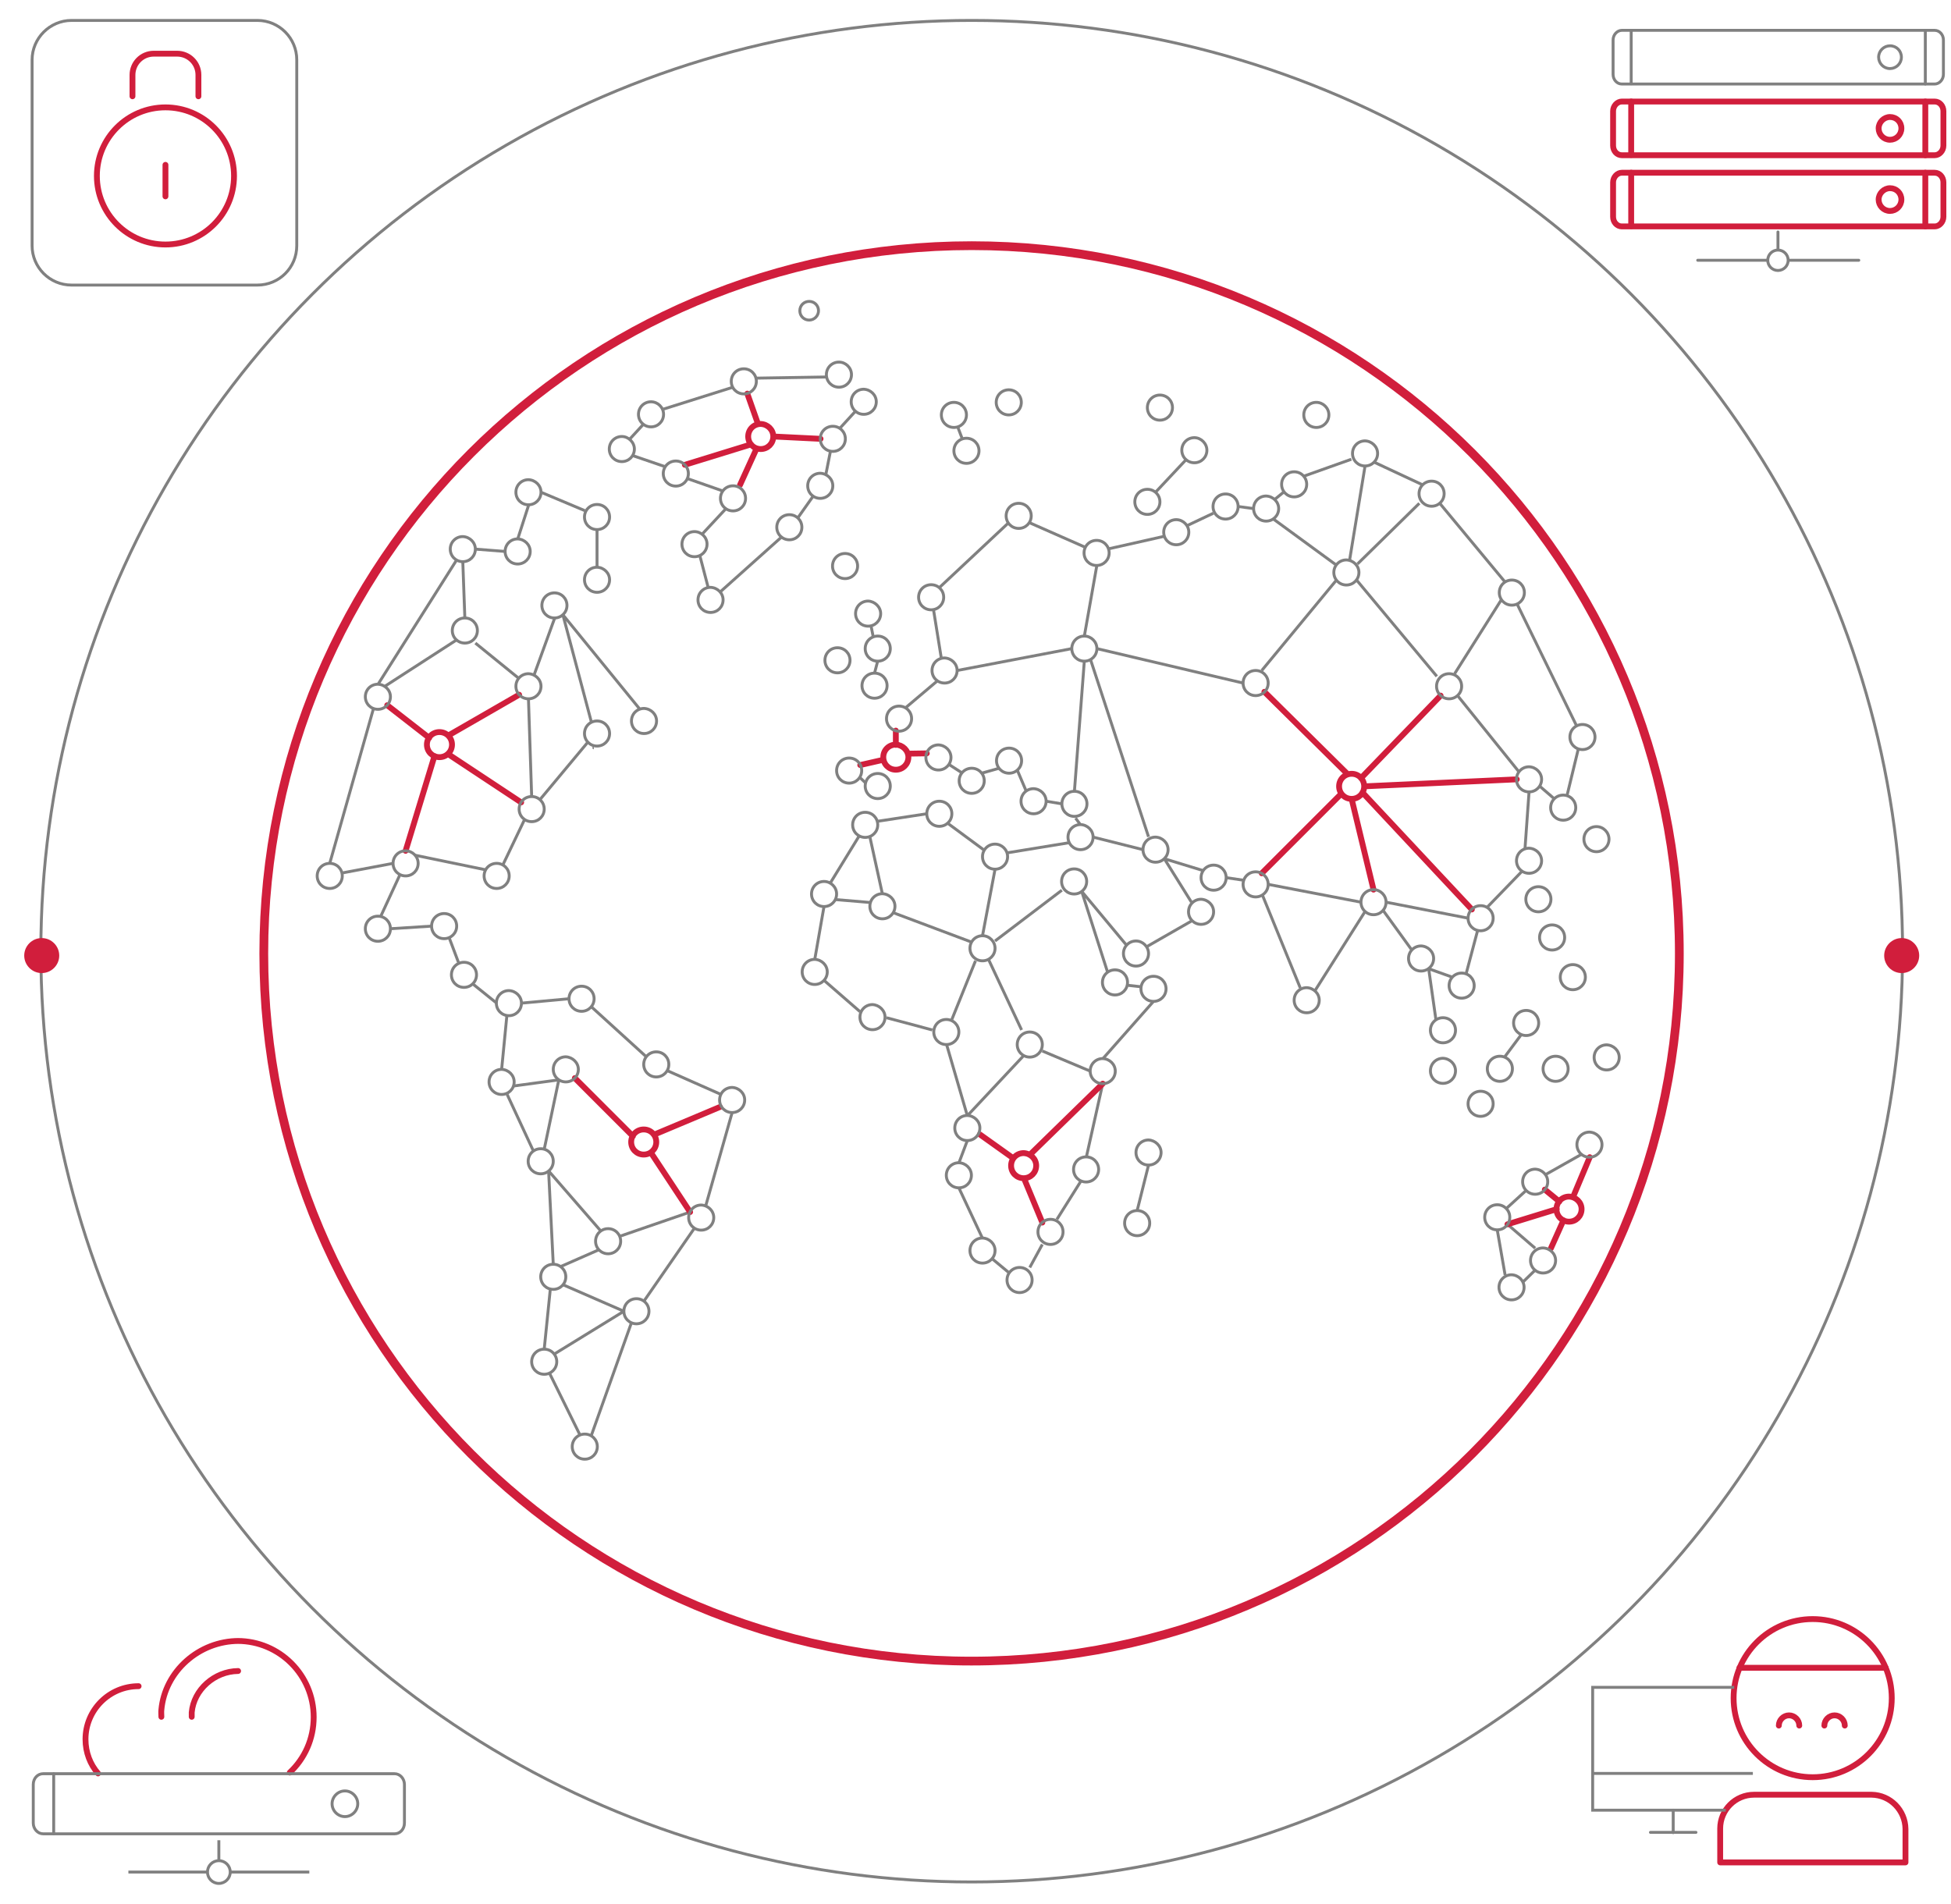 <svg xmlns="http://www.w3.org/2000/svg" xmlns:xlink="http://www.w3.org/1999/xlink" version="1.1" id="Layer_1" x="0px" y="0px" viewBox="0 0 668.6 652.5" style="enable-background:new 0 0 668.6 652.5;" xml:space="preserve" class="svg first" src="/themes/hw/hoston/patterns/dns.svg" alt="dns redundant">
<style type="text/css">
	.dns0{fill:none;stroke:#808080;stroke-miterlimit:10;}
	.dns1{fill:#d11e3c;}
	.dns2{fill:none;stroke:#d11e3c;stroke-width:3;stroke-linecap:round;stroke-linejoin:round;stroke-miterlimit:10;}
	.dns3{fill:url(#SVGID_1_);stroke:#808080;stroke-miterlimit:10;}
	.dns4{fill:none;stroke:#d11e3c;stroke-width:2;stroke-linecap:round;stroke-linejoin:round;stroke-miterlimit:10;}
	.dns5{fill:none;stroke:#808080;stroke-linecap:round;stroke-linejoin:round;stroke-miterlimit:10;}
</style>
    <circle class="dns0" cx="333" cy="326" r="319"></circle>
    <g>
	<path id="svg-ico" class="dns1" d="M20.3,327.5c0,3.3-2.7,6-6,6s-6-2.7-6-6s2.7-6,6-6S20.3,324.2,20.3,327.5z"></path>
        <animateTransform accumulate="none" additive="replace" attributeName="transform" calcMode="linear" dur="10s" fill="remove" from="0 325 320" repeatCount="indefinite" restart="always" to="360 340 325" type="rotate">
		</animateTransform>
</g>
    <g>
	<path id="svg-ico" class="dns1" d="M657.7,327.5c0,3.3-2.7,6-6,6s-6-2.7-6-6s2.7-6,6-6S657.7,324.2,657.7,327.5z"></path>
        <animateTransform accumulate="none" additive="replace" attributeName="transform" calcMode="linear" dur="20s" fill="remove" from="0 345 320" repeatCount="indefinite" restart="always" to="-360 322 323" type="rotate">
		</animateTransform>
</g>
    <path id="svg-concept" class="dns2" d="M575.5,326.8c0,134-108.6,242.5-242.6,242.5S90.4,460.7,90.4,326.8  C90.4,192.8,199,84.2,333,84.2C466.9,84.2,575.5,192.8,575.5,326.8z"></path>
    <radialGradient id="SVGID_1_" cx="203.5" cy="394.7" r="0" gradientTransform="matrix(1 0 0 -1 0 651)" gradientUnits="userSpaceOnUse">
	<stop offset="0" style="stop-color:#27A8E0"></stop>
        <stop offset="0.199" style="stop-color:#2AA9E0"></stop>
        <stop offset="0.347" style="stop-color:#33ACE0"></stop>
        <stop offset="0.479" style="stop-color:#44B1E1"></stop>
        <stop offset="0.601" style="stop-color:#5AB9E2"></stop>
        <stop offset="0.717" style="stop-color:#78C2E3"></stop>
        <stop offset="0.828" style="stop-color:#9CCEE4"></stop>
        <stop offset="0.932" style="stop-color:#C6DCE5"></stop>
        <stop offset="1" style="stop-color:#E5E6E6"></stop>
</radialGradient>
    <path class="dns3" d="M203.5,256.3C203.4,256.3,203.4,256.3,203.5,256.3z"></path>
    <path class="dns0" d="M328.2,146.3l1.6,4.2 M396,168.7l10.5-11.2 M242.7,201.4l-2.9-11.1 M240.6,183.1l8.2-8.8 M247.8,168.3  l-12.3-4.3 M247,202.7l20.9-18.7 M273.4,177.5l5.3-7.5 M283,162.7l1.6-8.1 M287.8,146.8l5.4-5.9 M283.3,129.2l-24.2,0.4   M251.2,132.7l-23.8,7.5 M220.5,145.4l-4.6,5 M228.1,160l-11.4-3.9 M198.8,491.9l-10.5-21.3 M189.9,464.1l23.9-14.7 M213.8,449.4  l-20.9-9.1 M192.1,434.1l13.2-5.8 M205.9,421.9L188,401.3 M212.7,423.6l23.8-8.2 M247.1,375.1l-18.3-8.1 M186.5,393.9l5-23.8   M191.5,370.1l-15.5,2.1 M171.9,366.6l1.8-18.5 M178.7,343.8l16.3-1.5 M202.6,345l18.9,17.2 M170.2,343.8l-8.2-6.6 M157.1,329.8  l-3.2-8.5 M148,317.4l-14.2,0.9 M130.5,314l6.6-14.3 M134.7,295.9l-17.5,3.3 M113,295.9l15-53.1 M131.9,235.2l24.6-15.9   M162.9,220.4l14.9,12.1 M183,231.4l7.1-19.6 M192.9,210.7l26.4,32.4 M202.7,247.6l-9.8-36.9 M181.1,239.5l1.1,33.5 M179.8,280.8  l-7.5,15.7 M142.2,293.1l24.2,5 M159.3,211.8l-0.7-19.3 M162.9,188.2l10.3,0.8 M177.4,184.8l3.8-11.8 M185.4,168.7l15,6.3   M204.6,181.4v13.1 M340,431.4l5.9,4.9 M352.9,434.4l4.3-7.9 M362.2,417.9l8.1-12.9 M336.7,424.4l-8.1-17.3 M328.6,398.6l2.9-7.7   M331.5,382.4l19.4-20.7 M324.4,358l7.1,24.4 M357.2,360.2l16.4,6.9 M372.3,396.5l5.6-25.1 M377.9,362.9l17.4-19.7 M386.6,337.7  l4.5,0.5 M379.6,333.3l-8.9-27.8 M386.1,324l-15.4-18.5 M392.9,324.5l15.7-9 M408.3,309.2l-9.3-14.9 M412.4,298.4l-13.4-4.1   M420.2,300.8l6.1,0.9 M432.6,306.7l13,31.9 M450.6,339.6l17.2-27.2 M473.9,311.9l10,13.8 M489.6,332l2.5,17.6 M497.7,334.9  l-8.1-2.9 M502.5,333.5l3.9-14.7 M509.6,311l12-12.4 M522.6,291l1.4-19.6 M527.6,269.4l5.1,4.4 M537,272.7l3.9-16.1 M540.3,248.8  L519.9,207 M515.8,199.5l-22.4-27 M487.6,166.2l-16.7-7.8 M467.8,159.7l-5.3,32.3 M463.1,157.4l-16.3,5.8 M440.1,168.5l-3.3,2.7   M436.4,177.9l21.6,15.8 M429.6,174.3l-5.3-0.7 M415.8,175.9l-9.1,4.3 M399,183.8l-19.1,4.3 M372,187.6l-19.3-8.5 M345.6,179.2  l-23.7,22.2 M319.9,208.9l2.7,16.8 M298.5,214.5l0.7,3.5 M300.8,226.5l-1.1,4.2 M310.3,242.6l11-9.3 M294.6,266.4l2.1,2 M325.2,262  l4.5,2.9 M336.4,265l6-1.7 M348.6,263.9l3.1,7.3 M358.5,274.6l5.4,0.9 M368.6,280.4l1.7,2.3 M366.5,288.8l-21.4,3.5 M337.3,291.4  l-12.6-9.3 M317.6,278.9l-17,2.6 M294.5,286.4l-10,16.3 M298.1,286.8l4.3,19.6 M306.1,312.8l26.9,10.1 M341,297.9l-4.3,22.8   M363.9,305.1L341,322.5 M338.8,328.9l11.3,24.1 M334.3,329.3l-8.1,20.1 M319.5,353l-15.7-4.2 M294.7,346.7L282.4,336 M279.2,328.9  l3.2-18.3 M286.2,308.3l11.9,1 M328,229.8l39.3-7.5 M375.9,193.7l-4.3,24.3 M375.9,222.3l50.1,11.8 M371.6,226.5l-3.4,44.7   M499.5,238.4l21.1,26.2 M514.6,205.4l-16.1,25.5 M486.4,172.5l-21.2,20.8 M464.9,198.8l27.5,33 M458,198.8l-25.6,31 M434.6,303.1  l31.8,6.1 M475,309.2l28.2,5.5 M393.6,286.8L373.7,226 M374.6,286.9l17.1,4.3 M515.8,437l-2.7-15.5 M516.2,414.2l6.8-6.2   M529.6,402.6l12.4-7 M521.9,439.4l4.2-4.1 M526.1,427.8l-9.5-8.2 M515.6,362.3l5.8-7.8 M393.6,399.3l-3.9,15.6 M202.6,492.1  l13.8-38.8 M186.5,462.4l2.1-20.7 M189.6,433.3l-1.6-32 M220.7,445.9l17.3-25 M241.9,413.1l9-31.8 M173.8,375.1l9,19.4 M185,274.1  l16.5-19.8 M129.5,234.6l27-42.7"></path>
    <g id="svg-concept">
	<path id="svg-concept" class="dns4" d="M467.5,269.5c0,2.4-1.9,4.3-4.3,4.3s-4.3-1.9-4.3-4.3s1.9-4.3,4.3-4.3   S467.5,267.1,467.5,269.5z M542,414.4c0,2.4-1.9,4.3-4.3,4.3s-4.3-1.9-4.3-4.3s1.9-4.3,4.3-4.3C540.1,410.2,542,412.1,542,414.4z    M355.1,399.5c0,2.4-1.9,4.3-4.3,4.3s-4.3-1.9-4.3-4.3s1.9-4.3,4.3-4.3C353.2,395.3,355.1,397.2,355.1,399.5z M154.9,255.2   c0,2.4-1.9,4.3-4.3,4.3s-4.3-1.9-4.3-4.3s1.9-4.3,4.3-4.3S154.9,252.8,154.9,255.2z M224.9,391.4c0,2.4-1.9,4.3-4.3,4.3   s-4.3-1.9-4.3-4.3s1.9-4.3,4.3-4.3S224.9,389,224.9,391.4z M265,149.6c0,2.4-1.9,4.3-4.3,4.3s-4.3-1.9-4.3-4.3s1.9-4.3,4.3-4.3   C263.1,145.4,265,147.3,265,149.6z M281.2,150.4l-16.2-0.8 M256.1,134.9l3.7,10.5 M257.4,152.3l-22.7,7 M259.2,153.9l-5.6,12.3    M236.5,415.4l-13.2-20 M224.1,388.9l22.6-9.5 M197,369.5l19.9,19.9 M132.7,241.7l14.4,11.2 M153.6,252.1l24.3-14 M153.5,258.4   l25.1,16.6 M148.9,259.1l-9.9,32.5 M357.2,419l-6.3-15.2 M335.8,388.8l10.8,7.7 M352.9,395.8l25-24.4 M307,250.4v4.9 M302.7,260.4   l-7.9,1.8 M433.3,237.1l28.2,27.9 M466.4,266.7l27.3-28.3 M432.4,299.3l26.8-26.8 M463.2,273.8l7.5,31.1 M466.9,271.6l37.5,40.1    M467.5,269.5l52.3-2.4 M544.8,396.6l-5.7,13.6 M535.8,418.2l-4.3,9.6 M533.5,414.4l-16.9,5.2 M534.4,411.8l-5-4.1 M311.3,259.5   c0,2.4-1.9,4.3-4.3,4.3s-4.3-1.9-4.3-4.3s1.9-4.3,4.3-4.3C309.3,255.3,311.3,257.2,311.3,259.5z M311.1,258.3l6.5-0.1"></path>
</g>
    <path class="dns5" d="M277.3,109.7c-1.8,0-3.2-1.4-3.2-3.2c0-1.8,1.4-3.2,3.2-3.2s3.2,1.4,3.2,3.2  C280.5,108.2,279.1,109.7,277.3,109.7z"></path>
    <path class="dns0" d="M353.7,438.7c0,2.4-1.9,4.3-4.3,4.3s-4.3-1.9-4.3-4.3s1.9-4.3,4.3-4.3S353.7,436.3,353.7,438.7z M341,428.6  c0,2.4-1.9,4.3-4.3,4.3s-4.3-1.9-4.3-4.3s1.9-4.3,4.3-4.3C339.1,424.4,341,426.3,341,428.6z M376.5,400.8c0,2.4-1.9,4.3-4.3,4.3  s-4.3-1.9-4.3-4.3s1.9-4.3,4.3-4.3S376.5,398.4,376.5,400.8z M382.2,367.1c0,2.4-1.9,4.3-4.3,4.3s-4.3-1.9-4.3-4.3s1.9-4.3,4.3-4.3  C380.3,362.9,382.2,364.8,382.2,367.1z M399.6,338.9c0,2.4-1.9,4.3-4.3,4.3s-4.3-1.9-4.3-4.3s1.9-4.3,4.3-4.3  S399.6,336.5,399.6,338.9z M386.4,336.7c0,2.4-1.9,4.3-4.3,4.3s-4.3-1.9-4.3-4.3s1.9-4.3,4.3-4.3S386.4,334.3,386.4,336.7z   M372.4,302.1c0,2.4-1.9,4.3-4.3,4.3s-4.3-1.9-4.3-4.3s1.9-4.3,4.3-4.3S372.4,299.7,372.4,302.1z M393.6,326.8  c0,2.4-1.9,4.3-4.3,4.3s-4.3-1.9-4.3-4.3s1.9-4.3,4.3-4.3C391.6,322.5,393.6,324.4,393.6,326.8z M415.9,312.5c0,2.4-1.9,4.3-4.3,4.3  s-4.3-1.9-4.3-4.3s1.9-4.3,4.3-4.3C414,308.3,415.9,310.2,415.9,312.5z M374.6,286.9c0,2.4-1.9,4.3-4.3,4.3s-4.3-1.9-4.3-4.3  s1.9-4.3,4.3-4.3C372.7,282.7,374.6,284.6,374.6,286.9z M372.5,275.5c0,2.4-1.9,4.3-4.3,4.3s-4.3-1.9-4.3-4.3s1.9-4.3,4.3-4.3  S372.5,273.1,372.5,275.5z M358.5,274.6c0,2.4-1.9,4.3-4.3,4.3s-4.3-1.9-4.3-4.3s1.9-4.3,4.3-4.3  C356.6,270.4,358.5,272.3,358.5,274.6z M345.3,293.6c0,2.4-1.9,4.3-4.3,4.3s-4.3-1.9-4.3-4.3s1.9-4.3,4.3-4.3  C343.3,289.3,345.3,291.2,345.3,293.6z M300.8,282.7c0,2.4-1.9,4.3-4.3,4.3s-4.3-1.9-4.3-4.3s1.9-4.3,4.3-4.3  S300.8,280.3,300.8,282.7z M325.9,259.6c0,2.4-1.9,4.3-4.3,4.3s-4.3-1.9-4.3-4.3s1.9-4.3,4.3-4.3C324,255.4,325.9,257.3,325.9,259.6  z M337.3,267.6c0,2.4-1.9,4.3-4.3,4.3s-4.3-1.9-4.3-4.3s1.9-4.3,4.3-4.3S337.3,265.2,337.3,267.6z M328,229.8c0,2.4-1.9,4.3-4.3,4.3  s-4.3-1.9-4.3-4.3s1.9-4.3,4.3-4.3C326.1,225.6,328,227.5,328,229.8z M323.4,204.7c0,2.4-1.9,4.3-4.3,4.3s-4.3-1.9-4.3-4.3  s1.9-4.3,4.3-4.3S323.4,202.3,323.4,204.7z M353.4,176.8c0,2.4-1.9,4.3-4.3,4.3s-4.3-1.9-4.3-4.3s1.9-4.3,4.3-4.3  S353.4,174.4,353.4,176.8z M380.1,189.5c0,2.4-1.9,4.3-4.3,4.3s-4.3-1.9-4.3-4.3s1.9-4.3,4.3-4.3S380.1,187.1,380.1,189.5z   M407.4,182.4c0,2.4-1.9,4.3-4.3,4.3s-4.3-1.9-4.3-4.3s1.9-4.3,4.3-4.3C405.4,178.1,407.4,180,407.4,182.4z M424.3,173.6  c0,2.4-1.9,4.3-4.3,4.3s-4.3-1.9-4.3-4.3s1.9-4.3,4.3-4.3S424.3,171.2,424.3,173.6z M447.8,166c0,2.4-1.9,4.3-4.3,4.3  s-4.3-1.9-4.3-4.3s1.9-4.3,4.3-4.3S447.8,163.6,447.8,166z M438.2,174.3c0,2.4-1.9,4.3-4.3,4.3s-4.3-1.9-4.3-4.3s1.9-4.3,4.3-4.3  C436.3,170.1,438.2,172,438.2,174.3z M472.1,155.4c0,2.4-1.9,4.3-4.3,4.3s-4.3-1.9-4.3-4.3s1.9-4.3,4.3-4.3  C470.2,151.2,472.1,153.1,472.1,155.4z M494.9,169.2c0,2.4-1.9,4.3-4.3,4.3s-4.3-1.9-4.3-4.3s1.9-4.3,4.3-4.3  S494.9,166.8,494.9,169.2z M546.6,252.6c0,2.4-1.9,4.3-4.3,4.3s-4.3-1.9-4.3-4.3s1.9-4.3,4.3-4.3S546.6,250.2,546.6,252.6  L546.6,252.6z M540,276.8c0,2.4-1.9,4.3-4.3,4.3s-4.3-1.9-4.3-4.3s1.9-4.3,4.3-4.3S540,274.4,540,276.8z M528.3,267.1  c0,2.4-1.9,4.3-4.3,4.3s-4.3-1.9-4.3-4.3s1.9-4.3,4.3-4.3C526.4,262.9,528.3,264.8,528.3,267.1z M528.3,295c0,2.4-1.9,4.3-4.3,4.3  s-4.3-1.9-4.3-4.3s1.9-4.3,4.3-4.3C526.4,290.8,528.3,292.7,528.3,295z M511.7,314.7c0,2.4-1.9,4.3-4.3,4.3s-4.3-1.9-4.3-4.3  s1.9-4.3,4.3-4.3S511.7,312.3,511.7,314.7z M505.2,337.8c0,2.4-1.9,4.3-4.3,4.3s-4.3-1.9-4.3-4.3s1.9-4.3,4.3-4.3  S505.2,335.4,505.2,337.8z M491.3,328.5c0,2.4-1.9,4.3-4.3,4.3s-4.3-1.9-4.3-4.3s1.9-4.3,4.3-4.3  C489.4,324.3,491.3,326.2,491.3,328.5z M475,309.2c0,2.4-1.9,4.3-4.3,4.3s-4.3-1.9-4.3-4.3s1.9-4.3,4.3-4.3  C473,304.9,475,306.8,475,309.2z M434.6,303.1c0,2.4-1.9,4.3-4.3,4.3s-4.3-1.9-4.3-4.3s1.9-4.3,4.3-4.3S434.6,300.7,434.6,303.1z   M500.9,235.2c0,2.4-1.9,4.3-4.3,4.3s-4.3-1.9-4.3-4.3s1.9-4.3,4.3-4.3S500.9,232.8,500.9,235.2z M375.9,222.3  c0,2.4-1.9,4.3-4.3,4.3s-4.3-1.9-4.3-4.3s1.9-4.3,4.3-4.3C373.9,218,375.9,219.9,375.9,222.3z M434.6,234.1c0,2.4-1.9,4.3-4.3,4.3  s-4.3-1.9-4.3-4.3s1.9-4.3,4.3-4.3S434.6,231.7,434.6,234.1z M420.2,300.8c0,2.4-1.9,4.3-4.3,4.3s-4.3-1.9-4.3-4.3s1.9-4.3,4.3-4.3  S420.2,298.4,420.2,300.8z M498.8,353.1c0,2.4-1.9,4.3-4.3,4.3s-4.3-1.9-4.3-4.3s1.9-4.3,4.3-4.3S498.8,350.7,498.8,353.1z   M549,392.3c0,2.4-1.9,4.3-4.3,4.3s-4.3-1.9-4.3-4.3s1.9-4.3,4.3-4.3C547.1,388.1,549,390,549,392.3z M394,419.2  c0,2.4-1.9,4.3-4.3,4.3s-4.3-1.9-4.3-4.3s1.9-4.3,4.3-4.3S394,416.8,394,419.2z M397.9,395c0,2.4-1.9,4.3-4.3,4.3s-4.3-1.9-4.3-4.3  s1.9-4.3,4.3-4.3C395.9,390.8,397.9,392.7,397.9,395z M543.3,334.9c0,2.4-1.9,4.3-4.3,4.3s-4.3-1.9-4.3-4.3s1.9-4.3,4.3-4.3  S543.3,332.5,543.3,334.9z M551.4,287.6c0,2.4-1.9,4.3-4.3,4.3s-4.3-1.9-4.3-4.3s1.9-4.3,4.3-4.3S551.4,285.3,551.4,287.6z   M554.9,362.4c0,2.4-1.9,4.3-4.3,4.3s-4.3-1.9-4.3-4.3s1.9-4.3,4.3-4.3C553,358.2,554.9,360.1,554.9,362.4z M537.4,366.3  c0,2.4-1.9,4.3-4.3,4.3s-4.3-1.9-4.3-4.3s1.9-4.3,4.3-4.3S537.4,363.9,537.4,366.3z M511.7,378.3c0,2.4-1.9,4.3-4.3,4.3  s-4.3-1.9-4.3-4.3s1.9-4.3,4.3-4.3S511.7,375.9,511.7,378.3z M498.8,367c0,2.4-1.9,4.3-4.3,4.3s-4.3-1.9-4.3-4.3s1.9-4.3,4.3-4.3  C496.9,362.8,498.8,364.7,498.8,367z M536.2,321.3c0,2.4-1.9,4.3-4.3,4.3s-4.3-1.9-4.3-4.3s1.9-4.3,4.3-4.3S536.2,318.9,536.2,321.3  z M531.5,308.2c0,2.4-1.9,4.3-4.3,4.3s-4.3-1.9-4.3-4.3s1.9-4.3,4.3-4.3S531.5,305.8,531.5,308.2z M530.4,405c0,2.4-1.9,4.3-4.3,4.3  s-4.3-1.9-4.3-4.3s1.9-4.3,4.3-4.3C528.5,400.8,530.4,402.7,530.4,405z M304,235c0,2.4-1.9,4.3-4.3,4.3s-4.3-1.9-4.3-4.3  s1.9-4.3,4.3-4.3S304,232.6,304,235z M291.3,226.3c0,2.4-1.9,4.3-4.3,4.3s-4.3-1.9-4.3-4.3s1.9-4.3,4.3-4.3S291.3,223.9,291.3,226.3  z M286.7,306.4c0,2.4-1.9,4.3-4.3,4.3s-4.3-1.9-4.3-4.3s1.9-4.3,4.3-4.3C284.7,302.1,286.7,304,286.7,306.4z M283.5,333.1  c0,2.4-1.9,4.3-4.3,4.3s-4.3-1.9-4.3-4.3s1.9-4.3,4.3-4.3C281.6,328.9,283.5,330.8,283.5,333.1z M306.7,310.6c0,2.4-1.9,4.3-4.3,4.3  s-4.3-1.9-4.3-4.3s1.9-4.3,4.3-4.3C304.8,306.4,306.7,308.3,306.7,310.6z M341,325c0,2.4-1.9,4.3-4.3,4.3s-4.3-1.9-4.3-4.3  s1.9-4.3,4.3-4.3S341,322.7,341,325z M357.2,358c0,2.4-1.9,4.3-4.3,4.3s-4.3-1.9-4.3-4.3s1.9-4.3,4.3-4.3S357.2,355.6,357.2,358z   M332.9,402.8c0,2.4-1.9,4.3-4.3,4.3s-4.3-1.9-4.3-4.3s1.9-4.3,4.3-4.3C331,398.6,332.9,400.5,332.9,402.8z M335.8,386.6  c0,2.4-1.9,4.3-4.3,4.3s-4.3-1.9-4.3-4.3s1.9-4.3,4.3-4.3C333.9,382.4,335.8,384.3,335.8,386.6z M328.6,353.7c0,2.4-1.9,4.3-4.3,4.3  s-4.3-1.9-4.3-4.3s1.9-4.3,4.3-4.3S328.6,351.3,328.6,353.7z M293.9,194c0,2.4-1.9,4.3-4.3,4.3s-4.3-1.9-4.3-4.3s1.9-4.3,4.3-4.3  S293.9,191.6,293.9,194z M335.5,154.5c0,2.4-1.9,4.3-4.3,4.3s-4.3-1.9-4.3-4.3s1.9-4.3,4.3-4.3S335.5,152.1,335.5,154.5z   M331.2,142.2c0,2.4-1.9,4.3-4.3,4.3s-4.3-1.9-4.3-4.3s1.9-4.3,4.3-4.3S331.2,139.8,331.2,142.2z M350,137.9c0,2.4-1.9,4.3-4.3,4.3  s-4.3-1.9-4.3-4.3s1.9-4.3,4.3-4.3S350,135.5,350,137.9z M401.8,139.7c0,2.4-1.9,4.3-4.3,4.3s-4.3-1.9-4.3-4.3s1.9-4.3,4.3-4.3  S401.8,137.3,401.8,139.7z M413.6,154.3c0,2.4-1.9,4.3-4.3,4.3s-4.3-1.9-4.3-4.3s1.9-4.3,4.3-4.3C411.6,150,413.6,152,413.6,154.3z   M247.8,205.6c0,2.4-1.9,4.3-4.3,4.3s-4.3-1.9-4.3-4.3s1.9-4.3,4.3-4.3C245.9,201.4,247.8,203.3,247.8,205.6z M222.4,449.4  c0,2.4-1.9,4.3-4.3,4.3s-4.3-1.9-4.3-4.3s1.9-4.3,4.3-4.3S222.4,447,222.4,449.4z M193.9,437.6c0,2.4-1.9,4.3-4.3,4.3  s-4.3-1.9-4.3-4.3s1.9-4.3,4.3-4.3S193.9,435.2,193.9,437.6z M212.7,425.4c0,2.4-1.9,4.3-4.3,4.3s-4.3-1.9-4.3-4.3s1.9-4.3,4.3-4.3  S212.7,423,212.7,425.4z M229.2,364.8c0,2.4-1.9,4.3-4.3,4.3s-4.3-1.9-4.3-4.3s1.9-4.3,4.3-4.3S229.2,362.4,229.2,364.8z   M203.6,342.3c0,2.4-1.9,4.3-4.3,4.3s-4.3-1.9-4.3-4.3s1.9-4.3,4.3-4.3S203.6,339.9,203.6,342.3z M178.7,343.8  c0,2.4-1.9,4.3-4.3,4.3s-4.3-1.9-4.3-4.3s1.9-4.3,4.3-4.3C176.8,339.6,178.7,341.5,178.7,343.8z M163.3,334.1c0,2.4-1.9,4.3-4.3,4.3  s-4.3-1.9-4.3-4.3s1.9-4.3,4.3-4.3S163.3,331.7,163.3,334.1z M117.3,300.2c0,2.4-1.9,4.3-4.3,4.3s-4.3-1.9-4.3-4.3s1.9-4.3,4.3-4.3  S117.3,297.8,117.3,300.2z M143.3,295.9c0,2.4-1.9,4.3-4.3,4.3s-4.3-1.9-4.3-4.3s1.9-4.3,4.3-4.3  C141.3,291.6,143.3,293.5,143.3,295.9z M174.5,300.2c0,2.4-1.9,4.3-4.3,4.3s-4.3-1.9-4.3-4.3s1.9-4.3,4.3-4.3  S174.5,297.8,174.5,300.2z M186.5,277.3c0,2.4-1.9,4.3-4.3,4.3s-4.3-1.9-4.3-4.3s1.9-4.3,4.3-4.3S186.5,274.9,186.5,277.3z   M194.3,207.5c0,2.4-1.9,4.3-4.3,4.3s-4.3-1.9-4.3-4.3s1.9-4.3,4.3-4.3S194.3,205.1,194.3,207.5z M185.4,235.2  c0,2.4-1.9,4.3-4.3,4.3s-4.3-1.9-4.3-4.3s1.9-4.3,4.3-4.3C183.5,231,185.4,232.9,185.4,235.2z M163.6,216.1c0,2.4-1.9,4.3-4.3,4.3  s-4.3-1.9-4.3-4.3s1.9-4.3,4.3-4.3S163.6,213.7,163.6,216.1z M185.4,168.7c0,2.4-1.9,4.3-4.3,4.3s-4.3-1.9-4.3-4.3s1.9-4.3,4.3-4.3  C183.5,164.5,185.4,166.4,185.4,168.7z M181.7,189c0,2.4-1.9,4.3-4.3,4.3s-4.3-1.9-4.3-4.3s1.9-4.3,4.3-4.3  C179.8,184.8,181.7,186.7,181.7,189z M208.9,177.2c0,2.4-1.9,4.3-4.3,4.3s-4.3-1.9-4.3-4.3s1.9-4.3,4.3-4.3S208.9,174.8,208.9,177.2  z M208.9,198.7c0,2.4-1.9,4.3-4.3,4.3s-4.3-1.9-4.3-4.3s1.9-4.3,4.3-4.3C207,194.5,208.9,196.4,208.9,198.7z M133.8,238.8  c0,2.4-1.9,4.3-4.3,4.3s-4.3-1.9-4.3-4.3s1.9-4.3,4.3-4.3C131.9,234.6,133.8,236.5,133.8,238.8z M198.2,366.5c0,2.4-1.9,4.3-4.3,4.3  s-4.3-1.9-4.3-4.3s1.9-4.3,4.3-4.3C196.2,362.3,198.2,364.2,198.2,366.5z M242.3,186.5c0,2.4-1.9,4.3-4.3,4.3s-4.3-1.9-4.3-4.3  s1.9-4.3,4.3-4.3C240.3,182.2,242.3,184.1,242.3,186.5z M274.8,180.7c0,2.4-1.9,4.3-4.3,4.3s-4.3-1.9-4.3-4.3s1.9-4.3,4.3-4.3  S274.8,178.3,274.8,180.7z M289.7,150.4c0,2.4-1.9,4.3-4.3,4.3s-4.3-1.9-4.3-4.3s1.9-4.3,4.3-4.3S289.7,148,289.7,150.4z   M300.3,137.7c0,2.4-1.9,4.3-4.3,4.3s-4.3-1.9-4.3-4.3s1.9-4.3,4.3-4.3C298.4,133.5,300.3,135.4,300.3,137.7z M291.8,128.4  c0,2.4-1.9,4.3-4.3,4.3s-4.3-1.9-4.3-4.3s1.9-4.3,4.3-4.3C289.8,124.1,291.8,126,291.8,128.4z M259.2,130.7c0,2.4-1.9,4.3-4.3,4.3  s-4.3-1.9-4.3-4.3s1.9-4.3,4.3-4.3S259.2,128.3,259.2,130.7z M227.4,142c0,2.4-1.9,4.3-4.3,4.3s-4.3-1.9-4.3-4.3s1.9-4.3,4.3-4.3  C225.4,137.7,227.4,139.6,227.4,142z M217.4,153.9c0,2.4-1.9,4.3-4.3,4.3s-4.3-1.9-4.3-4.3s1.9-4.3,4.3-4.3  C215.4,149.6,217.4,151.6,217.4,153.9z M235.9,162.3c0,2.4-1.9,4.3-4.3,4.3s-4.3-1.9-4.3-4.3s1.9-4.3,4.3-4.3  S235.9,159.9,235.9,162.3z M255.2,377c0,2.4-1.9,4.3-4.3,4.3s-4.3-1.9-4.3-4.3s1.9-4.3,4.3-4.3C253.3,372.8,255.2,374.7,255.2,377z   M244.6,417.3c0,2.4-1.9,4.3-4.3,4.3s-4.3-1.9-4.3-4.3s1.9-4.3,4.3-4.3C242.7,413.1,244.6,415,244.6,417.3z M204.7,495.8  c0,2.4-1.9,4.3-4.3,4.3s-4.3-1.9-4.3-4.3s1.9-4.3,4.3-4.3S204.7,493.4,204.7,495.8z M190.8,466.7c0,2.4-1.9,4.3-4.3,4.3  s-4.3-1.9-4.3-4.3s1.9-4.3,4.3-4.3S190.8,464.3,190.8,466.7z M176.2,370.8c0,2.4-1.9,4.3-4.3,4.3s-4.3-1.9-4.3-4.3s1.9-4.3,4.3-4.3  C174.3,366.6,176.2,368.5,176.2,370.8z M189.6,398c0,2.4-1.9,4.3-4.3,4.3s-4.3-1.9-4.3-4.3s1.9-4.3,4.3-4.3S189.6,395.6,189.6,398z   M225,247.1c0,2.4-1.9,4.3-4.3,4.3s-4.3-1.9-4.3-4.3s1.9-4.3,4.3-4.3C223.1,242.9,225,244.8,225,247.1z M162.9,188.2  c0,2.4-1.9,4.3-4.3,4.3s-4.3-1.9-4.3-4.3s1.9-4.3,4.3-4.3C161,184,162.9,185.9,162.9,188.2z M208.9,251.4c0,2.4-1.9,4.3-4.3,4.3  s-4.3-1.9-4.3-4.3s1.9-4.3,4.3-4.3S208.9,249,208.9,251.4z M156.5,317.4c0,2.4-1.9,4.3-4.3,4.3s-4.3-1.9-4.3-4.3s1.9-4.3,4.3-4.3  S156.5,315,156.5,317.4z M133.8,318.3c0,2.4-1.9,4.3-4.3,4.3s-4.3-1.9-4.3-4.3s1.9-4.3,4.3-4.3C131.9,314,133.8,315.9,133.8,318.3z   M285.4,166.5c0,2.4-1.9,4.3-4.3,4.3s-4.3-1.9-4.3-4.3s1.9-4.3,4.3-4.3C283.5,162.3,285.4,164.2,285.4,166.5z M255.5,170.8  c0,2.4-1.9,4.3-4.3,4.3s-4.3-1.9-4.3-4.3s1.9-4.3,4.3-4.3S255.5,168.4,255.5,170.8z M364.3,422.2c0,2.4-1.9,4.3-4.3,4.3  s-4.3-1.9-4.3-4.3s1.9-4.3,4.3-4.3S364.3,419.8,364.3,422.2z M326.2,278.9c0,2.4-1.9,4.3-4.3,4.3s-4.3-1.9-4.3-4.3s1.9-4.3,4.3-4.3  S326.2,276.5,326.2,278.9z M303.3,348.6c0,2.4-1.9,4.3-4.3,4.3s-4.3-1.9-4.3-4.3s1.9-4.3,4.3-4.3  C301.3,344.4,303.3,346.3,303.3,348.6z M295.3,264.1c0,2.4-1.9,4.3-4.3,4.3s-4.3-1.9-4.3-4.3s1.9-4.3,4.3-4.3  S295.3,261.7,295.3,264.1z M305.1,269.4c0,2.4-1.9,4.3-4.3,4.3s-4.3-1.9-4.3-4.3s1.9-4.3,4.3-4.3S305.1,267,305.1,269.4z   M312.4,246.3c0,2.4-1.9,4.3-4.3,4.3s-4.3-1.9-4.3-4.3s1.9-4.3,4.3-4.3S312.4,243.9,312.4,246.3z M522.3,441.2  c0,2.4-1.9,4.3-4.3,4.3s-4.3-1.9-4.3-4.3s1.9-4.3,4.3-4.3C520.4,437,522.3,438.9,522.3,441.2z M533.1,432c0,2.4-1.9,4.3-4.3,4.3  s-4.3-1.9-4.3-4.3s1.9-4.3,4.3-4.3C531.2,427.8,533.1,429.7,533.1,432z M517.4,417.2c0,2.4-1.9,4.3-4.3,4.3s-4.3-1.9-4.3-4.3  s1.9-4.3,4.3-4.3C515.5,412.9,517.4,414.8,517.4,417.2z M350.1,260.7c0,2.4-1.9,4.3-4.3,4.3s-4.3-1.9-4.3-4.3s1.9-4.3,4.3-4.3  S350.1,258.3,350.1,260.7z M452.1,342.8c0,2.4-1.9,4.3-4.3,4.3s-4.3-1.9-4.3-4.3s1.9-4.3,4.3-4.3  C450.2,338.6,452.1,340.5,452.1,342.8z M400.3,291.2c0,2.4-1.9,4.3-4.3,4.3s-4.3-1.9-4.3-4.3s1.9-4.3,4.3-4.3  C398.4,287,400.3,288.9,400.3,291.2z M518.3,366.3c0,2.4-1.9,4.3-4.3,4.3s-4.3-1.9-4.3-4.3s1.9-4.3,4.3-4.3  C516.4,362,518.3,363.9,518.3,366.3z M527.3,350.6c0,2.4-1.9,4.3-4.3,4.3s-4.3-1.9-4.3-4.3s1.9-4.3,4.3-4.3S527.3,348.2,527.3,350.6  z M305.1,222.3c0,2.4-1.9,4.3-4.3,4.3s-4.3-1.9-4.3-4.3s1.9-4.3,4.3-4.3S305.1,219.9,305.1,222.3z M301.8,210.3  c0,2.4-1.9,4.3-4.3,4.3s-4.3-1.9-4.3-4.3s1.9-4.3,4.3-4.3C299.8,206.1,301.8,208,301.8,210.3z M522.4,203.1c0,2.4-1.9,4.3-4.3,4.3  s-4.3-1.9-4.3-4.3s1.9-4.3,4.3-4.3S522.4,200.7,522.4,203.1z M465.7,196.2c0,2.4-1.9,4.3-4.3,4.3s-4.3-1.9-4.3-4.3s1.9-4.3,4.3-4.3  C463.8,192,465.7,193.9,465.7,196.2z M397.5,172c0,2.4-1.9,4.3-4.3,4.3s-4.3-1.9-4.3-4.3s1.9-4.3,4.3-4.3S397.5,169.6,397.5,172z   M455.4,142.2c0,2.4-1.9,4.3-4.3,4.3s-4.3-1.9-4.3-4.3s1.9-4.3,4.3-4.3C453.4,137.9,455.4,139.8,455.4,142.2z"></path>
    <path id="svg-concept" class="dns4" d="M55.3,588.4c0-0.8-0.1-1.6,0-2.4c1.2-13.2,12.9-23.6,26.5-23.6h-0.4c14.4,0,26.1,11.7,26.1,26.1  c0,7.5-3.1,14.2-8.2,19"></path>
    <path id="svg-concept" class="dns4" d="M81.6,572.7c-8.1,0.1-15.2,6.4-15.9,14.2v1.5 M47.5,577.9c-10.1,0-18.2,8.2-18.2,18.2c0,4.5,1.6,8.6,4.3,11.7"></path>
    <circle class="dns0" cx="75" cy="641.6" r="3.9"></circle>
    <path class="dns0" d="M75,630.7v6.8 M44,641.6h26.9 M79,641.6h27"></path>
    <path class="dns5" d="M138.6,624.8c0,2.1-1.5,3.7-3.4,3.7H14.8c-1.9,0-3.4-1.7-3.4-3.7v-13.2c0-2.1,1.5-3.7,3.4-3.7h120.4  c1.9,0,3.4,1.7,3.4,3.7L138.6,624.8L138.6,624.8z"></path>
    <path class="dns5" d="M18.4,607.9v20.6"></path>
    <path id="svg-concept_7_" class="dns0" d="M122.6,618.2c0,2.4-2,4.4-4.4,4.4s-4.4-2-4.4-4.4s2-4.4,4.4-4.4S122.6,615.8,122.6,618.2z"></path>
    <circle id="svg-concept" class="dns4" cx="621.2" cy="582" r="27.1"></circle>
    <path id="svg-concept" class="dns4" d="M653,626.8v11.5h-63.5v-11.6c0-6.4,5.2-11.6,11.6-11.6h40.3C647.8,615.2,652.9,620.4,653,626.8L653,626.8z"></path>
    <path id="svg-concept" class="dns4" d="M632.2,591.4c0-1.9-1.6-3.5-3.5-3.5c-1.9,0-3.5,1.6-3.5,3.5 M616.6,591.4c0-1.9-1.6-3.5-3.5-3.5  c-1.9,0-3.5,1.6-3.5,3.5 M596.1,571.6h50.1"></path>
    <path id="svg-concept_9_" class="dns0" d="M591.4,620.4h-45.6v-42.1h48.5 M545.9,607.8h54.8"></path>
    <path class="dns5" d="M573.4,620.4v7.7 M581.2,628h-15.6"></path>
    <line class="dns5" x1="559" y1="10.4" x2="559" y2="28.7"></line>
    <line id="svg-concept" class="dns4" x1="559" y1="34.8" x2="559" y2="53.1"></line>
    <line id="svg-concept" class="dns4" x1="559" y1="59.2" x2="559" y2="77.5"></line>
    <circle class="dns5" cx="609.3" cy="89.2" r="3.5"></circle>
    <path class="dns5" d="M609.3,79.5v6 M581.8,89.2h24 M613,89.2h24"></path>
    <path class="dns5" d="M666,25.5c0,1.8-1.4,3.3-3,3.3H555.8c-1.7,0-3-1.5-3-3.3V13.7c0-1.8,1.4-3.3,3-3.3H663c1.7,0,3,1.5,3,3.3V25.5z  "></path>
    <path class="dns5" d="M659.8,10.4v18.4"></path>
    <path id="svg-concept_12_" class="dns5" d="M651.6,19.6c0,2.2-1.8,3.9-3.9,3.9c-2.2,0-3.9-1.8-3.9-3.9c0-2.2,1.8-3.9,3.9-3.9  C649.9,15.7,651.6,17.4,651.6,19.6z"></path>
    <path id="svg-concept" class="dns4" d="M666,49.9c0,1.8-1.4,3.3-3,3.3H555.8c-1.7,0-3-1.5-3-3.3V38.1c0-1.8,1.4-3.3,3-3.3H663c1.7,0,3,1.5,3,3.3V49.9z  "></path>
    <path id="svg-concept" class="dns4" d="M659.8,34.8v18.4"></path>
    <path id="svg-concept" class="dns4" d="M651.6,44c0,2.2-1.8,3.9-3.9,3.9c-2.2,0-3.9-1.8-3.9-3.9s1.8-3.9,3.9-3.9  C649.9,40.1,651.6,41.8,651.6,44z"></path>
    <path id="svg-concept" class="dns4" d="M666,74.3c0,1.8-1.4,3.3-3,3.3H555.8c-1.7,0-3-1.5-3-3.3V62.5c0-1.8,1.4-3.3,3-3.3H663c1.7,0,3,1.5,3,3.3V74.3z  "></path>
    <path id="svg-concept" class="dns4" d="M659.8,59.2v18.4"></path>
    <path id="svg-concept" class="dns4" d="M651.6,68.4c0,2.2-1.8,3.9-3.9,3.9c-2.2,0-3.9-1.8-3.9-3.9s1.8-3.9,3.9-3.9  C649.9,64.5,651.6,66.2,651.6,68.4z"></path>
    <g>
	<circle id="svg-concept" class="dns4" cx="56.7" cy="60.3" r="23.5"></circle>
        <path id="svg-concept" class="dns4" d="M56.7,56.5v10.8 M45.4,33v-7.3c0-4,3.2-7.3,7.3-7.3h8c4,0,7.3,3.2,7.3,7.3V33"></path>
</g>
    <path class="dns5" d="M88.2,97.7H24.5c-7.5,0-13.5-6.1-13.5-13.5V20.5C11,13.1,17.1,7,24.5,7h63.7c7.5,0,13.5,6.1,13.5,13.5v63.7  C101.7,91.7,95.7,97.7,88.2,97.7z"></path>
</svg>
